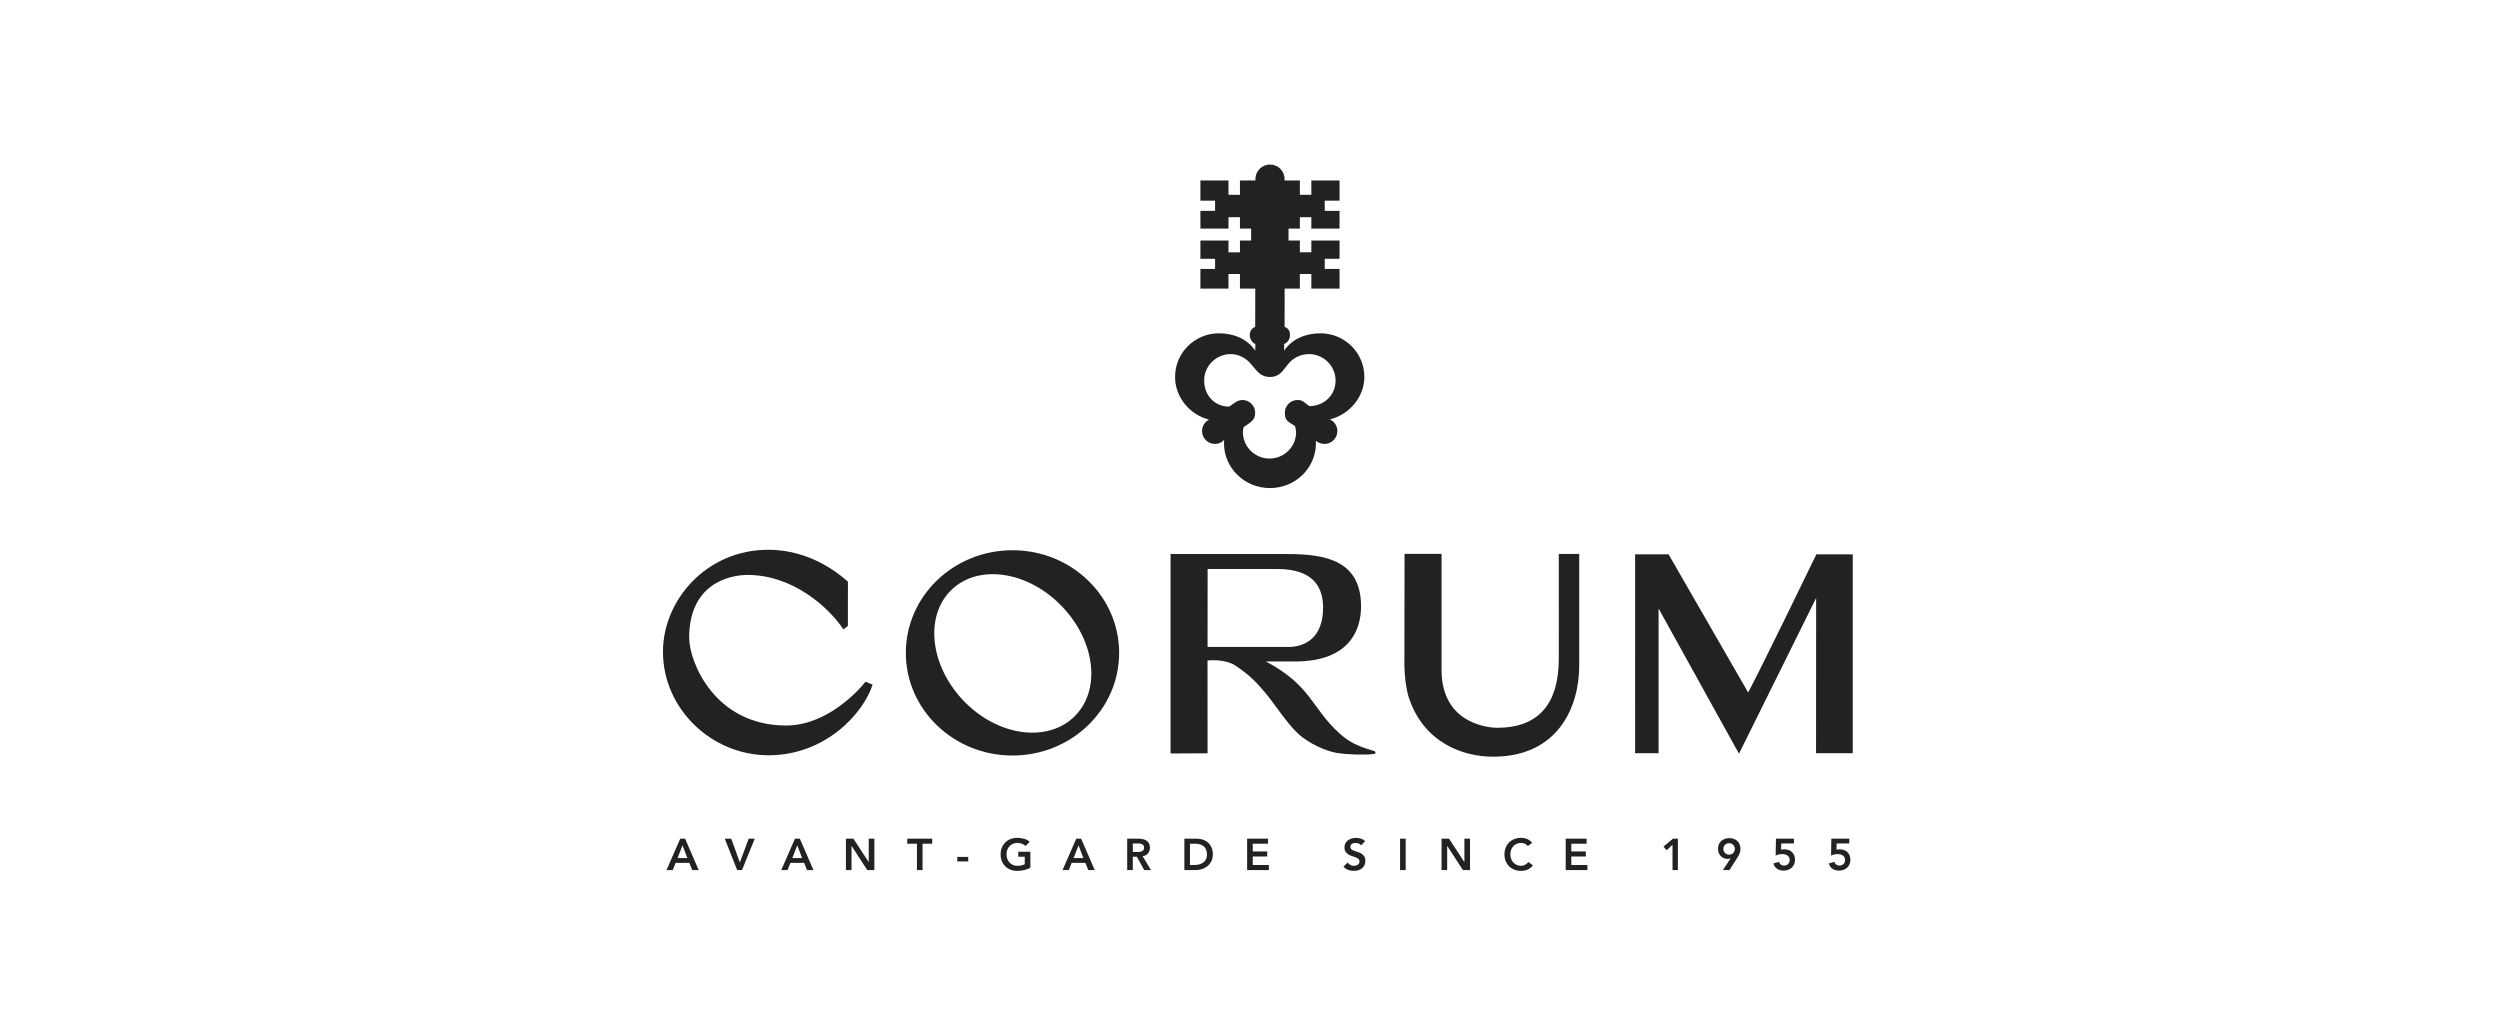 <svg width="177" height="73" viewBox="0 0 177 73" fill="none" xmlns="http://www.w3.org/2000/svg">
<g clip-path="url(#clip0_1214_4605)">
<path d="M60.033 41.18L60.03 44.318L59.715 44.563C58.673 42.988 56.121 40.706 52.937 40.706C51.547 40.706 48.794 41.391 48.794 45.151C48.794 46.851 50.592 51.366 55.659 51.366C58.529 51.366 60.755 48.927 61.283 48.263L61.78 48.474C61.125 50.517 58.431 53.473 54.417 53.473C50.352 53.473 46.938 50.16 46.938 46.149C46.938 42.478 50.023 38.922 54.403 38.922C55.268 38.925 57.648 39.064 60.033 41.18Z" fill="#212322"/>
<path d="M71.683 38.956C67.513 38.956 64.133 42.21 64.133 46.224C64.133 50.237 67.513 53.491 71.683 53.491C75.854 53.491 79.235 50.237 79.235 46.224C79.235 42.21 75.854 38.956 71.683 38.956ZM76.002 50.793C74.053 52.611 70.551 52.086 68.178 49.569C65.805 47.052 65.461 43.538 67.409 41.718C69.358 39.899 72.861 40.465 75.234 42.982C77.608 45.499 77.951 48.973 76.002 50.793Z" fill="#212322"/>
<path d="M82.875 39.225L82.875 53.346L85.496 53.334C85.496 52.456 85.489 46.941 85.493 46.767C85.493 46.767 86.62 46.617 87.413 47.092C87.854 47.357 88.689 48 89.191 48.605C90.188 49.657 90.941 51.07 92.005 52.035C92.737 52.66 93.847 53.168 94.627 53.303C95.407 53.438 96.74 53.462 97.269 53.382C97.325 53.376 97.381 53.362 97.388 53.291C97.381 53.212 97.339 53.182 97.248 53.158C96.015 52.805 95.454 52.478 94.838 51.925C92.875 50.162 92.841 48.53 89.624 46.832H91.691C95.63 46.832 96.363 44.497 96.363 42.94C96.363 39.716 93.917 39.225 91.144 39.225L82.875 39.225ZM85.496 45.805L85.5 40.286L90.335 40.283C91.6 40.283 93.675 40.51 93.675 43.027C93.675 45.211 92.328 45.805 91.224 45.805L85.496 45.805Z" fill="#212322"/>
<path d="M111.808 39.219V47.125C111.808 50.049 110.314 53.574 105.711 53.574C103.603 53.574 100.79 52.611 99.731 49.346C99.526 48.636 99.443 47.86 99.43 47.079C99.43 47.079 99.442 39.275 99.442 39.212H102.063V47.414C102.05 51.339 105.554 51.527 105.997 51.527C108.914 51.527 110.363 49.85 110.363 46.625L110.362 39.219L111.808 39.219Z" fill="#212322"/>
<path d="M131.175 53.325L131.175 39.245H128.6C128.6 39.245 124.63 47.439 123.768 49.027L118.134 39.245H115.767L115.766 53.325L117.428 53.325V43.083L123.119 53.363L128.583 42.338L128.576 53.325L131.175 53.325Z" fill="#212322"/>
<path d="M92.694 28.755C92.341 28.49 92.227 28.32 91.87 28.32C91.372 28.32 90.967 28.722 90.967 29.22C90.967 29.715 91.102 29.811 91.686 30.164C91.706 30.274 91.766 30.474 91.766 30.591C91.766 31.625 90.923 32.466 89.881 32.466C88.841 32.466 87.997 31.625 87.997 30.591C87.997 30.423 88.016 30.389 88.056 30.234C88.606 29.864 88.866 29.715 88.866 29.22C88.866 28.722 88.461 28.32 87.962 28.32C87.59 28.32 87.314 28.596 87.031 28.79C85.99 28.79 85.254 27.98 85.254 26.945C85.254 25.91 86.097 25.07 87.139 25.07C87.748 25.07 88.289 25.404 88.635 25.85C88.93 26.165 89.192 26.69 89.914 26.69C90.641 26.69 90.864 26.16 91.16 25.828C91.504 25.368 92.054 25.07 92.673 25.07C93.714 25.07 94.559 25.91 94.559 26.945C94.559 27.98 93.735 28.755 92.694 28.755ZM96.596 26.685C96.596 24.98 95.206 23.598 93.492 23.598C92.421 23.598 91.476 24.003 90.919 24.825L90.916 24.344C91.049 24.344 91.333 24.074 91.333 23.74C91.333 23.407 91.215 23.261 90.948 23.136L90.954 20.432H92.03V19.4H92.843V20.432H94.84V19.042H93.792V18.322H94.84V17.028H92.843V17.862H92.03V17.028H91.228V16.183H92.03V15.376H92.843V16.183H94.84V14.928H93.792V14.209H94.84V12.779H92.843V13.794H92.03V12.779H90.948V12.662V12.676C90.948 12.109 90.486 11.649 89.916 11.649C89.346 11.649 88.884 12.109 88.884 12.676V12.662V12.779H87.788V13.794H86.977V12.779H84.989V14.209H86.027V14.928H84.989V16.183H86.977V15.376H87.788V16.183H88.58V17.028H87.788V17.863H86.977V17.028H84.989V18.322H86.027V19.042H84.989V20.432H86.977V19.4H87.788V20.432H88.873L88.868 23.136C88.648 23.242 88.483 23.407 88.483 23.74C88.483 24.074 88.77 24.344 88.879 24.344L88.871 24.825C88.314 24.003 87.37 23.598 86.299 23.598C84.585 23.598 83.195 24.98 83.195 26.685C83.195 28.134 84.249 29.375 85.602 29.709C85.306 29.86 85.104 30.167 85.104 30.52C85.104 31.023 85.515 31.43 86.021 31.43C86.28 31.43 86.501 31.322 86.668 31.148C86.662 31.227 86.659 31.307 86.659 31.388C86.659 33.138 88.116 34.556 89.913 34.556C91.711 34.556 93.167 33.138 93.167 31.388C93.167 31.326 93.166 31.263 93.162 31.201C93.323 31.344 93.537 31.43 93.769 31.43C94.275 31.43 94.686 31.023 94.686 30.52C94.686 30.153 94.468 29.838 94.155 29.693C95.508 29.36 96.596 28.134 96.596 26.685Z" fill="#212322"/>
<path d="M48.16 59.377H48.504L49.468 61.601H49.013L48.804 61.092H47.835L47.633 61.601H47.188L48.16 59.377ZM48.666 60.753L48.321 59.848L47.971 60.753H48.666Z" fill="#212322"/>
<path d="M51.312 59.377H51.771L52.38 61.058L53.008 59.377H53.438L52.535 61.601H52.191L51.312 59.377Z" fill="#212322"/>
<path d="M56.285 59.377H56.629L57.593 61.601H57.138L56.929 61.092H55.96L55.758 61.601H55.312L56.285 59.377ZM56.791 60.753L56.446 59.848L56.096 60.753H56.791Z" fill="#212322"/>
<path d="M59.891 59.377H60.418L61.501 61.03H61.507V59.377H61.906V61.601H61.4L60.295 59.895H60.288V61.601H59.891V59.377Z" fill="#212322"/>
<path d="M64.919 59.735H64.234V59.377H66.002V59.735H65.317V61.601H64.919V59.735Z" fill="#212322"/>
<path d="M68.553 60.668H67.773V60.989H68.553V60.668Z" fill="#212322"/>
<path d="M72.95 61.438C72.675 61.585 72.366 61.658 72.025 61.658C71.852 61.658 71.694 61.63 71.55 61.575C71.405 61.519 71.281 61.441 71.177 61.339C71.073 61.237 70.991 61.116 70.932 60.973C70.873 60.831 70.844 60.672 70.844 60.498C70.844 60.321 70.873 60.159 70.932 60.013C70.991 59.867 71.073 59.743 71.177 59.64C71.281 59.538 71.405 59.459 71.55 59.404C71.694 59.348 71.852 59.32 72.025 59.32C72.195 59.32 72.355 59.341 72.505 59.382C72.655 59.422 72.788 59.495 72.906 59.6L72.612 59.895C72.541 59.826 72.454 59.773 72.352 59.735C72.25 59.697 72.142 59.679 72.028 59.679C71.912 59.679 71.808 59.699 71.714 59.74C71.62 59.781 71.54 59.837 71.472 59.91C71.405 59.982 71.353 60.066 71.316 60.162C71.279 60.259 71.261 60.362 71.261 60.474C71.261 60.593 71.279 60.703 71.316 60.803C71.353 60.904 71.405 60.991 71.472 61.064C71.54 61.138 71.62 61.195 71.714 61.237C71.808 61.279 71.912 61.3 72.028 61.3C72.129 61.3 72.225 61.29 72.314 61.271C72.403 61.253 72.483 61.223 72.552 61.184V60.659H72.094V60.301H72.95V61.438Z" fill="#212322"/>
<path d="M76.199 59.377H76.543L77.507 61.601H77.052L76.843 61.092H75.874L75.672 61.601H75.227L76.199 59.377ZM76.704 60.753L76.36 59.848L76.01 60.753H76.704Z" fill="#212322"/>
<path d="M79.805 59.377H80.582C80.689 59.377 80.793 59.387 80.893 59.407C80.993 59.426 81.082 59.461 81.16 59.509C81.238 59.557 81.3 59.622 81.346 59.703C81.392 59.785 81.415 59.889 81.415 60.015C81.415 60.176 81.371 60.311 81.281 60.42C81.192 60.529 81.064 60.595 80.898 60.618L81.491 61.601H81.011L80.493 60.659H80.203V61.601H79.805V59.377ZM80.512 60.319C80.569 60.319 80.626 60.317 80.683 60.311C80.74 60.306 80.792 60.294 80.839 60.274C80.887 60.254 80.925 60.224 80.955 60.183C80.984 60.142 80.999 60.085 80.999 60.011C80.999 59.947 80.985 59.894 80.958 59.855C80.93 59.814 80.894 59.785 80.85 59.765C80.806 59.745 80.757 59.732 80.704 59.725C80.65 59.719 80.598 59.716 80.547 59.716H80.203V60.319H80.512Z" fill="#212322"/>
<path d="M83.852 59.377H84.733C84.88 59.377 85.022 59.4 85.159 59.444C85.296 59.489 85.417 59.558 85.522 59.65C85.628 59.742 85.712 59.858 85.775 59.997C85.838 60.137 85.87 60.301 85.87 60.489C85.87 60.68 85.833 60.845 85.761 60.984C85.688 61.123 85.594 61.239 85.48 61.33C85.365 61.42 85.237 61.489 85.098 61.534C84.957 61.579 84.82 61.601 84.685 61.601H83.852V59.377H83.852ZM84.546 61.243C84.671 61.243 84.788 61.229 84.898 61.201C85.009 61.172 85.105 61.129 85.188 61.069C85.269 61.01 85.334 60.932 85.382 60.836C85.429 60.741 85.453 60.625 85.453 60.489C85.453 60.355 85.431 60.24 85.389 60.144C85.347 60.047 85.289 59.969 85.214 59.91C85.14 59.85 85.051 59.806 84.949 59.778C84.847 59.749 84.735 59.735 84.612 59.735H84.25V61.243H84.546V61.243Z" fill="#212322"/>
<path d="M88.297 59.377H89.778V59.735H88.695V60.282H89.721V60.64H88.695V61.243H89.835V61.601H88.297V59.377Z" fill="#212322"/>
<path d="M96.364 59.855C96.322 59.794 96.266 59.749 96.196 59.721C96.125 59.693 96.051 59.678 95.973 59.678C95.927 59.678 95.882 59.684 95.839 59.694C95.796 59.704 95.756 59.722 95.722 59.744C95.687 59.767 95.659 59.797 95.638 59.834C95.617 59.87 95.607 59.914 95.607 59.964C95.607 60.04 95.633 60.097 95.686 60.137C95.738 60.177 95.804 60.212 95.881 60.24C95.959 60.27 96.045 60.299 96.137 60.326C96.23 60.353 96.315 60.391 96.393 60.438C96.471 60.487 96.536 60.551 96.589 60.63C96.641 60.71 96.668 60.816 96.668 60.948C96.668 61.067 96.646 61.172 96.602 61.261C96.557 61.349 96.498 61.424 96.423 61.482C96.348 61.541 96.261 61.585 96.162 61.614C96.063 61.643 95.959 61.658 95.85 61.658C95.711 61.658 95.577 61.635 95.449 61.589C95.32 61.543 95.21 61.465 95.117 61.356L95.417 61.067C95.466 61.141 95.529 61.197 95.608 61.239C95.687 61.279 95.771 61.3 95.859 61.3C95.906 61.3 95.952 61.294 95.998 61.281C96.045 61.268 96.087 61.25 96.125 61.225C96.162 61.199 96.193 61.167 96.216 61.129C96.239 61.09 96.251 61.045 96.251 60.995C96.251 60.914 96.224 60.851 96.172 60.806C96.119 60.762 96.054 60.726 95.976 60.695C95.898 60.665 95.813 60.636 95.72 60.609C95.628 60.582 95.543 60.544 95.465 60.497C95.387 60.45 95.322 60.388 95.269 60.308C95.216 60.23 95.19 60.125 95.19 59.993C95.19 59.878 95.213 59.778 95.261 59.694C95.308 59.611 95.37 59.541 95.447 59.486C95.524 59.43 95.612 59.389 95.711 59.361C95.81 59.334 95.911 59.321 96.014 59.321C96.132 59.321 96.246 59.339 96.356 59.374C96.467 59.41 96.567 59.468 96.655 59.55L96.364 59.855Z" fill="#212322"/>
<path d="M99.523 59.377H99.125V61.601H99.523V59.377Z" fill="#212322"/>
<path d="M102.062 59.377H102.59L103.673 61.03H103.679V59.377H104.077V61.601H103.572L102.467 59.895H102.46V61.601H102.062V59.377Z" fill="#212322"/>
<path d="M108.17 59.898C108.088 59.81 108.009 59.752 107.932 59.723C107.855 59.693 107.778 59.678 107.7 59.678C107.584 59.678 107.479 59.698 107.386 59.739C107.292 59.78 107.211 59.837 107.144 59.909C107.077 59.981 107.024 60.066 106.988 60.162C106.951 60.259 106.933 60.362 106.933 60.473C106.933 60.593 106.951 60.703 106.988 60.803C107.024 60.903 107.077 60.99 107.144 61.064C107.211 61.138 107.292 61.195 107.386 61.237C107.479 61.279 107.584 61.3 107.7 61.3C107.79 61.3 107.878 61.278 107.964 61.235C108.049 61.193 108.128 61.124 108.202 61.029L108.531 61.262C108.43 61.401 108.307 61.501 108.161 61.563C108.016 61.626 107.861 61.658 107.697 61.658C107.524 61.658 107.366 61.63 107.222 61.575C107.077 61.519 106.953 61.441 106.849 61.339C106.744 61.237 106.663 61.116 106.604 60.973C106.545 60.83 106.516 60.672 106.516 60.498C106.516 60.32 106.545 60.159 106.604 60.013C106.663 59.867 106.744 59.743 106.849 59.64C106.953 59.538 107.077 59.459 107.222 59.404C107.366 59.348 107.524 59.32 107.697 59.32C107.849 59.32 107.989 59.347 108.119 59.4C108.248 59.453 108.368 59.544 108.48 59.672L108.17 59.898Z" fill="#212322"/>
<path d="M110.852 59.377H112.333V59.735H111.249V60.282H112.276V60.64H111.249V61.243H112.39V61.601H110.852V59.377Z" fill="#212322"/>
<path d="M118.414 59.811L117.994 60.197L117.773 59.936L118.449 59.377H118.794V61.601H118.414V59.811Z" fill="#212322"/>
<path d="M121.983 61.601L122.52 60.779L122.514 60.772C122.491 60.785 122.46 60.794 122.421 60.8C122.382 60.807 122.344 60.81 122.305 60.81C122.206 60.81 122.116 60.791 122.034 60.753C121.952 60.716 121.881 60.664 121.821 60.599C121.761 60.534 121.714 60.459 121.682 60.373C121.649 60.287 121.633 60.196 121.633 60.099C121.633 59.985 121.652 59.88 121.693 59.786C121.733 59.691 121.788 59.611 121.858 59.545C121.929 59.479 122.013 59.428 122.111 59.393C122.209 59.357 122.315 59.339 122.428 59.339C122.544 59.339 122.651 59.357 122.749 59.391C122.847 59.426 122.931 59.475 123.002 59.54C123.072 59.605 123.127 59.684 123.166 59.779C123.205 59.873 123.224 59.979 123.224 60.096C123.224 60.214 123.205 60.32 123.166 60.415C123.127 60.511 123.077 60.607 123.016 60.706L122.444 61.601H121.983ZM122.827 60.103C122.827 60.046 122.816 59.993 122.795 59.944C122.774 59.895 122.745 59.852 122.708 59.815C122.671 59.779 122.628 59.749 122.578 59.729C122.529 59.708 122.476 59.697 122.419 59.697C122.362 59.697 122.309 59.708 122.26 59.729C122.211 59.749 122.167 59.779 122.13 59.815C122.094 59.852 122.064 59.895 122.043 59.944C122.022 59.993 122.012 60.046 122.012 60.103C122.012 60.159 122.022 60.212 122.043 60.261C122.064 60.31 122.094 60.354 122.13 60.39C122.167 60.427 122.211 60.456 122.26 60.477C122.309 60.497 122.362 60.508 122.419 60.508C122.476 60.508 122.529 60.497 122.578 60.477C122.628 60.456 122.671 60.427 122.708 60.39C122.745 60.354 122.774 60.31 122.795 60.261C122.816 60.212 122.827 60.159 122.827 60.103Z" fill="#212322"/>
<path d="M127.011 59.716H126.111L126.101 60.159C126.131 60.149 126.168 60.142 126.213 60.137C126.259 60.133 126.301 60.131 126.341 60.131C126.451 60.131 126.551 60.148 126.643 60.183C126.734 60.217 126.813 60.267 126.878 60.332C126.943 60.397 126.994 60.474 127.031 60.565C127.068 60.655 127.087 60.756 127.087 60.869C127.087 60.989 127.066 61.096 127.025 61.191C126.984 61.286 126.927 61.367 126.855 61.434C126.782 61.499 126.696 61.55 126.597 61.586C126.498 61.621 126.392 61.639 126.278 61.639C126.099 61.639 125.947 61.597 125.822 61.514C125.696 61.429 125.607 61.302 125.555 61.13L125.953 61.023C125.978 61.102 126.021 61.166 126.082 61.212C126.143 61.258 126.222 61.281 126.319 61.281C126.376 61.281 126.428 61.272 126.476 61.253C126.523 61.233 126.564 61.207 126.599 61.173C126.633 61.138 126.66 61.097 126.679 61.052C126.698 61.005 126.708 60.955 126.708 60.901C126.708 60.823 126.693 60.757 126.665 60.703C126.637 60.649 126.598 60.604 126.55 60.569C126.501 60.535 126.446 60.51 126.383 60.493C126.319 60.478 126.253 60.47 126.184 60.47C126.101 60.47 126.02 60.48 125.939 60.498C125.858 60.518 125.784 60.544 125.716 60.577L125.738 59.377H127.011V59.716H127.011Z" fill="#212322"/>
<path d="M130.933 59.716H130.033L130.023 60.159C130.052 60.149 130.09 60.142 130.135 60.137C130.18 60.133 130.223 60.131 130.263 60.131C130.372 60.131 130.473 60.148 130.565 60.183C130.656 60.217 130.735 60.267 130.8 60.332C130.865 60.397 130.916 60.474 130.953 60.565C130.99 60.655 131.009 60.756 131.009 60.869C131.009 60.989 130.988 61.096 130.947 61.191C130.905 61.286 130.849 61.367 130.776 61.434C130.704 61.499 130.618 61.55 130.519 61.586C130.42 61.621 130.313 61.639 130.2 61.639C130.02 61.639 129.869 61.597 129.743 61.514C129.618 61.429 129.529 61.302 129.477 61.13L129.874 61.023C129.9 61.102 129.943 61.166 130.004 61.212C130.065 61.258 130.144 61.281 130.241 61.281C130.298 61.281 130.35 61.272 130.397 61.253C130.445 61.233 130.486 61.207 130.52 61.173C130.555 61.138 130.582 61.097 130.6 61.052C130.62 61.005 130.629 60.955 130.629 60.901C130.629 60.823 130.616 60.757 130.587 60.703C130.558 60.649 130.52 60.604 130.471 60.569C130.423 60.535 130.367 60.51 130.304 60.493C130.241 60.478 130.174 60.47 130.105 60.47C130.023 60.47 129.941 60.48 129.86 60.498C129.779 60.518 129.705 60.544 129.638 60.577L129.66 59.377H130.932V59.716H130.933Z" fill="#212322"/>
</g>
<defs>
<clipPath id="clip0_1214_4605">
<rect width="86" height="51" fill="white" transform="translate(45.805 11.1)"/>
</clipPath>
</defs>
</svg>
